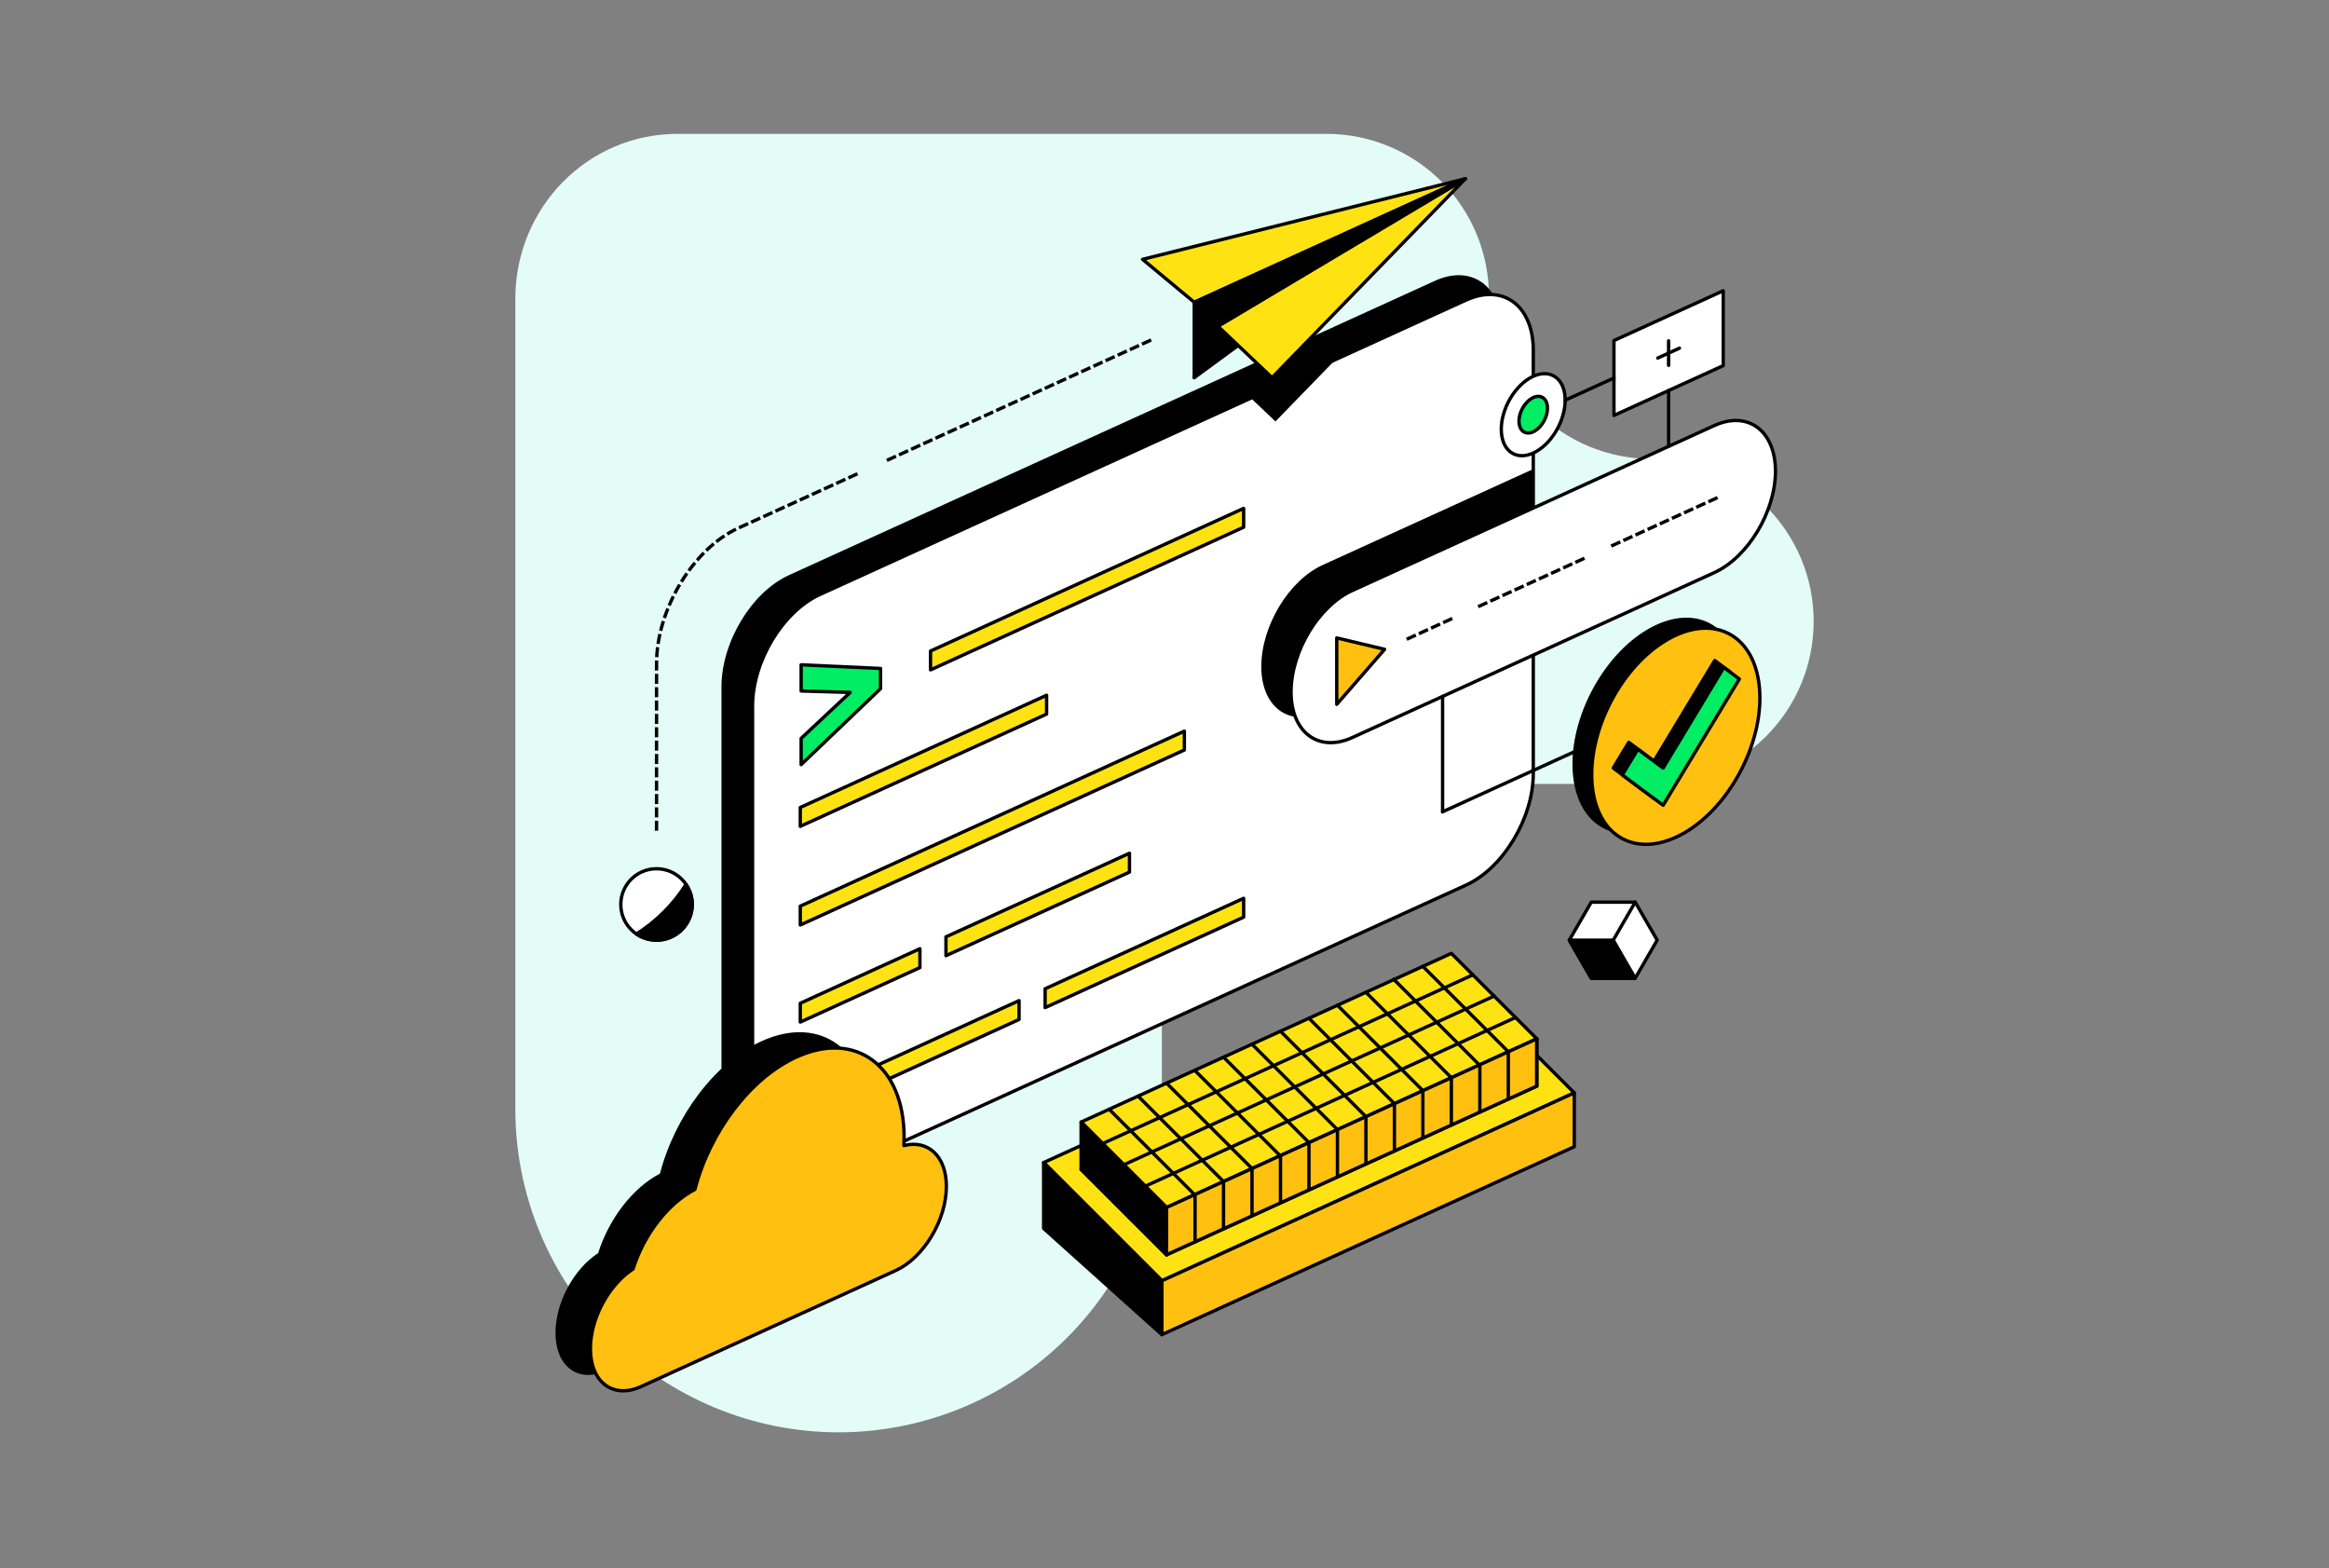 <svg width="600" height="404" viewBox="0 0 600 404" fill="none" xmlns="http://www.w3.org/2000/svg">
<rect x="0" y="0" width="600" height="404" fill="#808080" stroke="none"/>
<path d="M174.564 34.483H341.783C352.876 34.491 363.511 38.905 371.351 46.756C379.19 54.607 383.592 65.251 383.588 76.348C383.588 87.442 387.991 98.084 395.83 105.932C403.669 113.781 414.302 118.195 425.393 118.205C436.492 118.205 447.136 122.616 454.984 130.467C462.832 138.318 467.242 148.966 467.242 160.07C467.242 171.173 462.832 181.821 454.984 189.672C447.136 197.524 436.492 201.934 425.393 201.934H341.119C330.027 201.944 319.392 206.359 311.553 214.21C303.714 222.06 299.312 232.703 299.314 243.799V285.656C299.314 296.597 297.16 307.43 292.975 317.537C288.79 327.645 282.655 336.829 274.922 344.565C267.189 352.301 258.009 358.437 247.905 362.624C237.802 366.811 226.972 368.966 216.036 368.966C205.1 368.966 194.271 366.811 184.167 362.624C174.064 358.437 164.883 352.301 157.15 344.565C149.417 336.829 143.283 327.645 139.098 317.537C134.913 307.43 132.759 296.597 132.759 285.656V76.348C133.095 53.235 151.489 34.483 174.564 34.483Z" fill="#E3FCF7"/>
<g clip-path="url(#clip0_63_17950)">
<path d="M369.654 223.045L203.215 298.874C193.638 303.24 185.868 297.447 185.868 285.939V176.914C185.868 165.406 193.638 152.536 203.215 148.177L369.654 72.348C379.231 67.981 387.001 73.774 387.001 85.282V194.308C387.001 205.816 379.231 218.686 369.654 223.045Z" fill="black"/>
<path d="M377.66 228.014L211.221 303.843C201.644 308.209 193.875 302.416 193.875 290.908V181.882C193.875 170.375 201.644 157.505 211.221 153.145L377.66 77.316C387.238 72.95 395.007 78.743 395.007 90.251V199.277C395.007 210.784 387.238 223.654 377.66 228.014Z" fill="white" stroke="black" stroke-width="0.862" stroke-linecap="round" stroke-linejoin="round"/>
<path d="M320.389 135.809L239.724 172.562V167.708L320.389 130.955V135.809Z" fill="#FFE212" stroke="black" stroke-width="0.862" stroke-linecap="round" stroke-linejoin="round"/>
<path d="M236.991 249.251L206.171 263.29V258.436L236.991 244.39V249.251Z" fill="#FFE212" stroke="black" stroke-width="0.862" stroke-linecap="round" stroke-linejoin="round"/>
<path d="M305.116 193.196L206.171 238.281V233.42L305.116 188.342V193.196Z" fill="#FFE212" stroke="black" stroke-width="0.862" stroke-linecap="round" stroke-linejoin="round"/>
<path d="M206.171 208.002L269.626 179.093V183.947L206.171 212.864V208.002Z" fill="#FFE212" stroke="black" stroke-width="0.862" stroke-linecap="round" stroke-linejoin="round"/>
<path d="M269.246 254.707L320.39 231.405V236.259L269.246 259.561V254.707Z" fill="#FFE212" stroke="black" stroke-width="0.862" stroke-linecap="round" stroke-linejoin="round"/>
<path d="M243.698 241.335L290.975 219.797V224.651L243.698 246.189V241.335Z" fill="#FFE212" stroke="black" stroke-width="0.862" stroke-linecap="round" stroke-linejoin="round"/>
<path d="M206.171 283.444L262.53 257.762V262.623L206.171 288.298V283.444Z" fill="#FFE212" stroke="black" stroke-width="0.862" stroke-linecap="round" stroke-linejoin="round"/>
<path d="M206.393 190.199L219.027 178.369L206.393 178.003V171.249L226.846 172.195V177.408L206.393 196.968V190.199Z" fill="#00ED64"/>
<path d="M206.393 190.199L219.027 178.369L206.393 178.003V171.249L226.846 172.195V177.408L206.393 196.968V190.199Z" fill="#00ED64" stroke="black" stroke-width="0.862" stroke-linecap="round" stroke-linejoin="round"/>
<path d="M395.007 158.702L340.706 183.445C332.033 187.396 324.938 182.105 324.938 171.687C324.938 161.269 332.033 149.517 340.706 145.567L395.007 120.823V158.702Z" fill="black"/>
<path d="M441.631 147.509L348.375 189.998C339.702 193.949 332.606 188.658 332.606 178.24C332.606 167.822 339.702 156.07 348.375 152.12L441.631 109.631C450.304 105.68 457.4 110.971 457.4 121.389C457.4 131.807 450.304 143.559 441.631 147.509Z" fill="white" stroke="black" stroke-width="0.862" stroke-linecap="round" stroke-linejoin="round"/>
<path d="M362.788 164.495L374.475 159.168" stroke="black" stroke-width="0.862" stroke-linecap="square" stroke-linejoin="round" stroke-dasharray="1.72 1.72"/>
<path d="M381.19 156.106L408.76 143.552" stroke="black" stroke-width="0.862" stroke-linecap="square" stroke-linejoin="round" stroke-dasharray="1.72 1.72"/>
<path d="M415.468 140.49L443.038 127.928" stroke="black" stroke-width="0.862" stroke-linecap="square" stroke-linejoin="round" stroke-dasharray="1.72 1.72"/>
<path d="M356.704 167.263L350.542 174.354L344.372 181.438V172.884V164.33L350.542 165.8L356.704 167.263Z" fill="#FFC010" stroke="black" stroke-width="0.862" stroke-linecap="round" stroke-linejoin="round"/>
<path d="M443.942 94.187L415.791 107.014V87.727L443.942 74.9V94.187Z" fill="white" stroke="black" stroke-width="0.862" stroke-linecap="round" stroke-linejoin="round"/>
<path d="M401.398 110.115C404.251 104.568 403.695 98.598 400.157 96.78C396.619 94.963 391.438 97.987 388.586 103.534C385.733 109.081 386.289 115.051 389.827 116.868C393.365 118.685 398.546 115.662 401.398 110.115Z" fill="white" stroke="black" stroke-width="0.862" stroke-linecap="round" stroke-linejoin="round"/>
<path d="M397.851 108.292C399.124 105.816 398.876 103.152 397.297 102.341C395.719 101.53 393.407 102.88 392.133 105.356C390.86 107.832 391.108 110.496 392.687 111.307C394.265 112.118 396.577 110.768 397.851 108.292Z" fill="#00ED64" stroke="black" stroke-width="0.862" stroke-linecap="round" stroke-linejoin="round"/>
<path d="M403.236 103.092L415.79 97.371" stroke="black" stroke-width="0.862" stroke-linecap="round" stroke-linejoin="round"/>
<path d="M429.866 100.604V114.994" stroke="black" stroke-width="0.862" stroke-linecap="round" stroke-linejoin="round"/>
<path d="M429.866 87.791V94.123" stroke="black" stroke-width="0.862" stroke-linecap="round" stroke-linejoin="round"/>
<path d="M371.641 179.394V209.121" stroke="black" stroke-width="0.862" stroke-linecap="round" stroke-linejoin="round"/>
<path d="M415.468 189.152L371.641 209.121" stroke="black" stroke-width="0.862" stroke-linecap="round" stroke-linejoin="round"/>
<path d="M443.617 195.611C451.129 181.002 449.672 165.283 440.361 160.5C431.051 155.718 417.414 163.685 409.901 178.294C402.389 192.903 403.846 208.622 413.157 213.404C422.467 218.186 436.105 210.22 443.617 195.611Z" fill="black"/>
<path d="M448.579 198.32C456.091 183.711 454.634 167.992 445.323 163.209C436.013 158.427 422.375 166.394 414.863 181.003C407.351 195.612 408.808 211.331 418.119 216.113C427.429 220.895 441.067 212.929 448.579 198.32Z" fill="#FFC010" stroke="black" stroke-width="0.862" stroke-linecap="round" stroke-linejoin="round"/>
<path d="M445.749 173.135L441.753 170.152L426.106 196.072L419.607 191.218L415.604 197.843L423.689 203.872L423.703 203.851L426.121 205.658L445.749 173.135Z" fill="black" stroke="black" stroke-width="0.862" stroke-linecap="round" stroke-linejoin="round"/>
<path d="M448.095 174.913L444.092 171.931L428.452 197.85L421.945 193.003L417.949 199.628L426.027 205.658L426.042 205.636L428.459 207.436L448.095 174.913Z" fill="#00ED64" stroke="black" stroke-width="0.862" stroke-linecap="round" stroke-linejoin="round"/>
<path d="M228.862 118.421L297.03 87.361" stroke="black" stroke-width="0.862" stroke-linecap="square" stroke-linejoin="round" stroke-dasharray="1.72 1.72"/>
<path d="M169.138 213.573V170.962C169.138 156.974 178.579 141.329 190.23 136.023L221.279 121.877" stroke="black" stroke-width="0.862" stroke-linecap="square" stroke-linejoin="round" stroke-dasharray="1.72 1.72"/>
<path d="M223.855 291.037C223.891 290.327 223.912 289.617 223.912 288.908C223.912 270.502 211.494 261.239 196.17 268.222C184.103 273.722 173.837 287.66 170.021 302.322C162.89 306.036 156.842 314.095 154.094 322.807C147.86 326.851 143.104 335.505 143.104 343.334C143.104 352.017 148.965 356.384 156.189 353.093L221.717 323.237C228.941 319.946 234.803 310.238 234.803 301.555C234.803 293.754 230.068 289.438 223.862 291.037H223.855Z" fill="black"/>
<path d="M232.858 295.109C232.894 294.399 232.916 293.69 232.916 292.98C232.916 274.575 220.497 265.311 205.174 272.295C193.107 277.794 182.841 291.732 179.024 306.395C171.893 310.109 165.845 318.168 163.098 326.879C156.863 330.923 152.107 339.577 152.107 347.407C152.107 356.089 157.968 360.456 165.192 357.165L230.721 327.309C237.945 324.018 243.806 314.31 243.806 305.628C243.806 297.827 239.071 293.51 232.866 295.109H232.858Z" fill="#FFC010" stroke="black" stroke-width="0.862" stroke-linecap="round" stroke-linejoin="round"/>
<path d="M344.057 92.645L322.276 102.569L328.582 108.563L344.057 92.645Z" fill="black"/>
<path d="M307.663 97.285L377.509 46.048L313.761 84.035L307.663 97.285Z" fill="black" stroke="black" stroke-width="0.862" stroke-linecap="round" stroke-linejoin="round"/>
<path d="M377.509 46.048L307.662 77.868L294.354 66.805L377.509 46.048L313.76 84.035L327.707 97.285L377.509 46.048Z" fill="#FFE212"/>
<path d="M377.509 46.048L307.662 77.868L294.354 66.805L377.509 46.048ZM377.509 46.048L313.76 84.035L327.707 97.285L377.509 46.048Z" stroke="black" stroke-width="0.862" stroke-linecap="round" stroke-linejoin="round"/>
<path d="M307.663 77.868V97.285L313.761 84.035L377.509 46.048L307.663 77.868Z" fill="black" stroke="black" stroke-width="0.862" stroke-linecap="round" stroke-linejoin="round"/>
<path d="M299.319 329.927L405.567 281.523L375.106 251.079L268.858 299.483L299.319 329.927Z" fill="#FFE212" stroke="black" stroke-width="0.862" stroke-linecap="round" stroke-linejoin="round"/>
<path d="M299.319 329.927V343.801L405.567 295.39V281.523L299.319 329.927Z" fill="#FFC010" stroke="black" stroke-width="0.862" stroke-linecap="round" stroke-linejoin="round"/>
<path d="M268.858 299.483V316.44L299.319 343.8V329.926L268.858 299.483Z" fill="black" stroke="black" stroke-width="0.862" stroke-linecap="round" stroke-linejoin="round"/>
<path d="M278.514 301.233L373.894 257.776L395.911 279.78L300.531 323.23L278.514 301.233Z" fill="white" stroke="black" stroke-width="0.862" stroke-linecap="round" stroke-linejoin="round"/>
<path d="M278.514 289.044L373.894 245.594L395.911 267.592L300.531 311.048L278.514 289.044Z" fill="#FFE212" stroke="black" stroke-width="0.862" stroke-linecap="round" stroke-linejoin="round"/>
<path d="M278.514 289.044V301.233L300.531 323.23V311.048L278.514 289.044Z" fill="black" stroke="black" stroke-width="0.862" stroke-linecap="round" stroke-linejoin="round"/>
<path d="M395.911 267.592L300.532 311.049V323.23L395.911 279.781V267.592Z" fill="#FFC010" stroke="black" stroke-width="0.862" stroke-linecap="round" stroke-linejoin="round"/>
<path d="M285.746 285.753L307.763 307.757" stroke="black" stroke-width="0.862" stroke-linecap="round" stroke-linejoin="round"/>
<path d="M293.192 282.361L315.202 304.366" stroke="black" stroke-width="0.862" stroke-linecap="round" stroke-linejoin="round"/>
<path d="M300.532 279.021L322.549 301.018" stroke="black" stroke-width="0.862" stroke-linecap="round" stroke-linejoin="round"/>
<path d="M307.863 275.801L329.881 297.806" stroke="black" stroke-width="0.862" stroke-linecap="round" stroke-linejoin="round"/>
<path d="M315.203 272.331L337.22 294.336" stroke="black" stroke-width="0.862" stroke-linecap="round" stroke-linejoin="round"/>
<path d="M322.542 268.99L344.559 290.994" stroke="black" stroke-width="0.862" stroke-linecap="round" stroke-linejoin="round"/>
<path d="M329.881 265.648L351.891 287.653" stroke="black" stroke-width="0.862" stroke-linecap="round" stroke-linejoin="round"/>
<path d="M337.212 262.307L359.23 284.304" stroke="black" stroke-width="0.862" stroke-linecap="round" stroke-linejoin="round"/>
<path d="M344.551 258.958L366.569 280.963" stroke="black" stroke-width="0.862" stroke-linecap="round" stroke-linejoin="round"/>
<path d="M351.891 255.618L373.908 277.622" stroke="black" stroke-width="0.862" stroke-linecap="round" stroke-linejoin="round"/>
<path d="M359.058 252.276L381.068 274.281" stroke="black" stroke-width="0.862" stroke-linecap="round" stroke-linejoin="round"/>
<path d="M366.562 248.936L388.579 270.94" stroke="black" stroke-width="0.862" stroke-linecap="round" stroke-linejoin="round"/>
<path d="M300.532 311.048V323.23" stroke="black" stroke-width="0.862" stroke-linecap="round" stroke-linejoin="round"/>
<path d="M307.871 307.757V319.889" stroke="black" stroke-width="0.862" stroke-linecap="round" stroke-linejoin="round"/>
<path d="M315.203 304.366V316.547" stroke="black" stroke-width="0.862" stroke-linecap="round" stroke-linejoin="round"/>
<path d="M322.542 301.018V313.206" stroke="black" stroke-width="0.862" stroke-linecap="round" stroke-linejoin="round"/>
<path d="M329.881 297.676V309.865" stroke="black" stroke-width="0.862" stroke-linecap="round" stroke-linejoin="round"/>
<path d="M337.212 294.335V306.517" stroke="black" stroke-width="0.862" stroke-linecap="round" stroke-linejoin="round"/>
<path d="M344.551 290.994V303.176" stroke="black" stroke-width="0.862" stroke-linecap="round" stroke-linejoin="round"/>
<path d="M351.891 287.653V299.835" stroke="black" stroke-width="0.862" stroke-linecap="round" stroke-linejoin="round"/>
<path d="M359.23 284.304V296.493" stroke="black" stroke-width="0.862" stroke-linecap="round" stroke-linejoin="round"/>
<path d="M366.562 280.963V293.052" stroke="black" stroke-width="0.862" stroke-linecap="round" stroke-linejoin="round"/>
<path d="M373.901 277.622V289.804" stroke="black" stroke-width="0.862" stroke-linecap="round" stroke-linejoin="round"/>
<path d="M381.24 274.281V286.463" stroke="black" stroke-width="0.862" stroke-linecap="round" stroke-linejoin="round"/>
<path d="M388.572 270.939V283.121" stroke="black" stroke-width="0.862" stroke-linecap="round" stroke-linejoin="round"/>
<path d="M395.911 267.592V279.781" stroke="black" stroke-width="0.862" stroke-linecap="round" stroke-linejoin="round"/>
<path d="M284.06 294.586L379.439 251.129" stroke="black" stroke-width="0.862" stroke-linecap="round" stroke-linejoin="round"/>
<path d="M289.562 300.028L384.906 256.593" stroke="black" stroke-width="0.862" stroke-linecap="round" stroke-linejoin="round"/>
<path d="M295.043 305.563L390.422 262.106" stroke="black" stroke-width="0.862" stroke-linecap="round" stroke-linejoin="round"/>
<path d="M427.075 92.23L432.657 89.691" stroke="black" stroke-width="0.862" stroke-linecap="round" stroke-linejoin="round"/>
<path d="M169.131 242.188C174.215 242.188 178.335 238.07 178.335 232.989C178.335 227.909 174.215 223.79 169.131 223.79C164.048 223.79 159.927 227.909 159.927 232.989C159.927 238.07 164.048 242.188 169.131 242.188Z" fill="white" stroke="black" stroke-width="0.862" stroke-linecap="round" stroke-linejoin="round"/>
<path d="M163.952 240.597C165.429 241.6 167.209 242.196 169.131 242.196C174.218 242.196 178.336 238.08 178.336 232.996C178.336 231.075 177.747 229.29 176.736 227.82C173.486 232.982 169.11 237.356 163.944 240.604L163.952 240.597Z" fill="black" stroke="black" stroke-width="0.862" stroke-linecap="round" stroke-linejoin="round"/>
<path d="M421.264 232.394H409.944L404.283 242.188L409.944 251.989H421.264L426.925 242.188L421.264 232.394Z" fill="white" stroke="black" stroke-width="0.862" stroke-linecap="round" stroke-linejoin="round"/>
<path d="M409.944 251.99H421.264L415.604 242.188H404.283L409.944 251.99Z" fill="black" stroke="black" stroke-width="0.862" stroke-linecap="round" stroke-linejoin="round"/>
<path d="M421.264 232.394L415.604 242.188" stroke="black" stroke-width="0.862" stroke-linecap="round" stroke-linejoin="round"/>
</g>
<defs>
<clipPath id="clip0_63_17950">
<rect width="314.655" height="312.931" fill="white" transform="translate(143.104 45.69)"/>
</clipPath>
</defs>
</svg>
